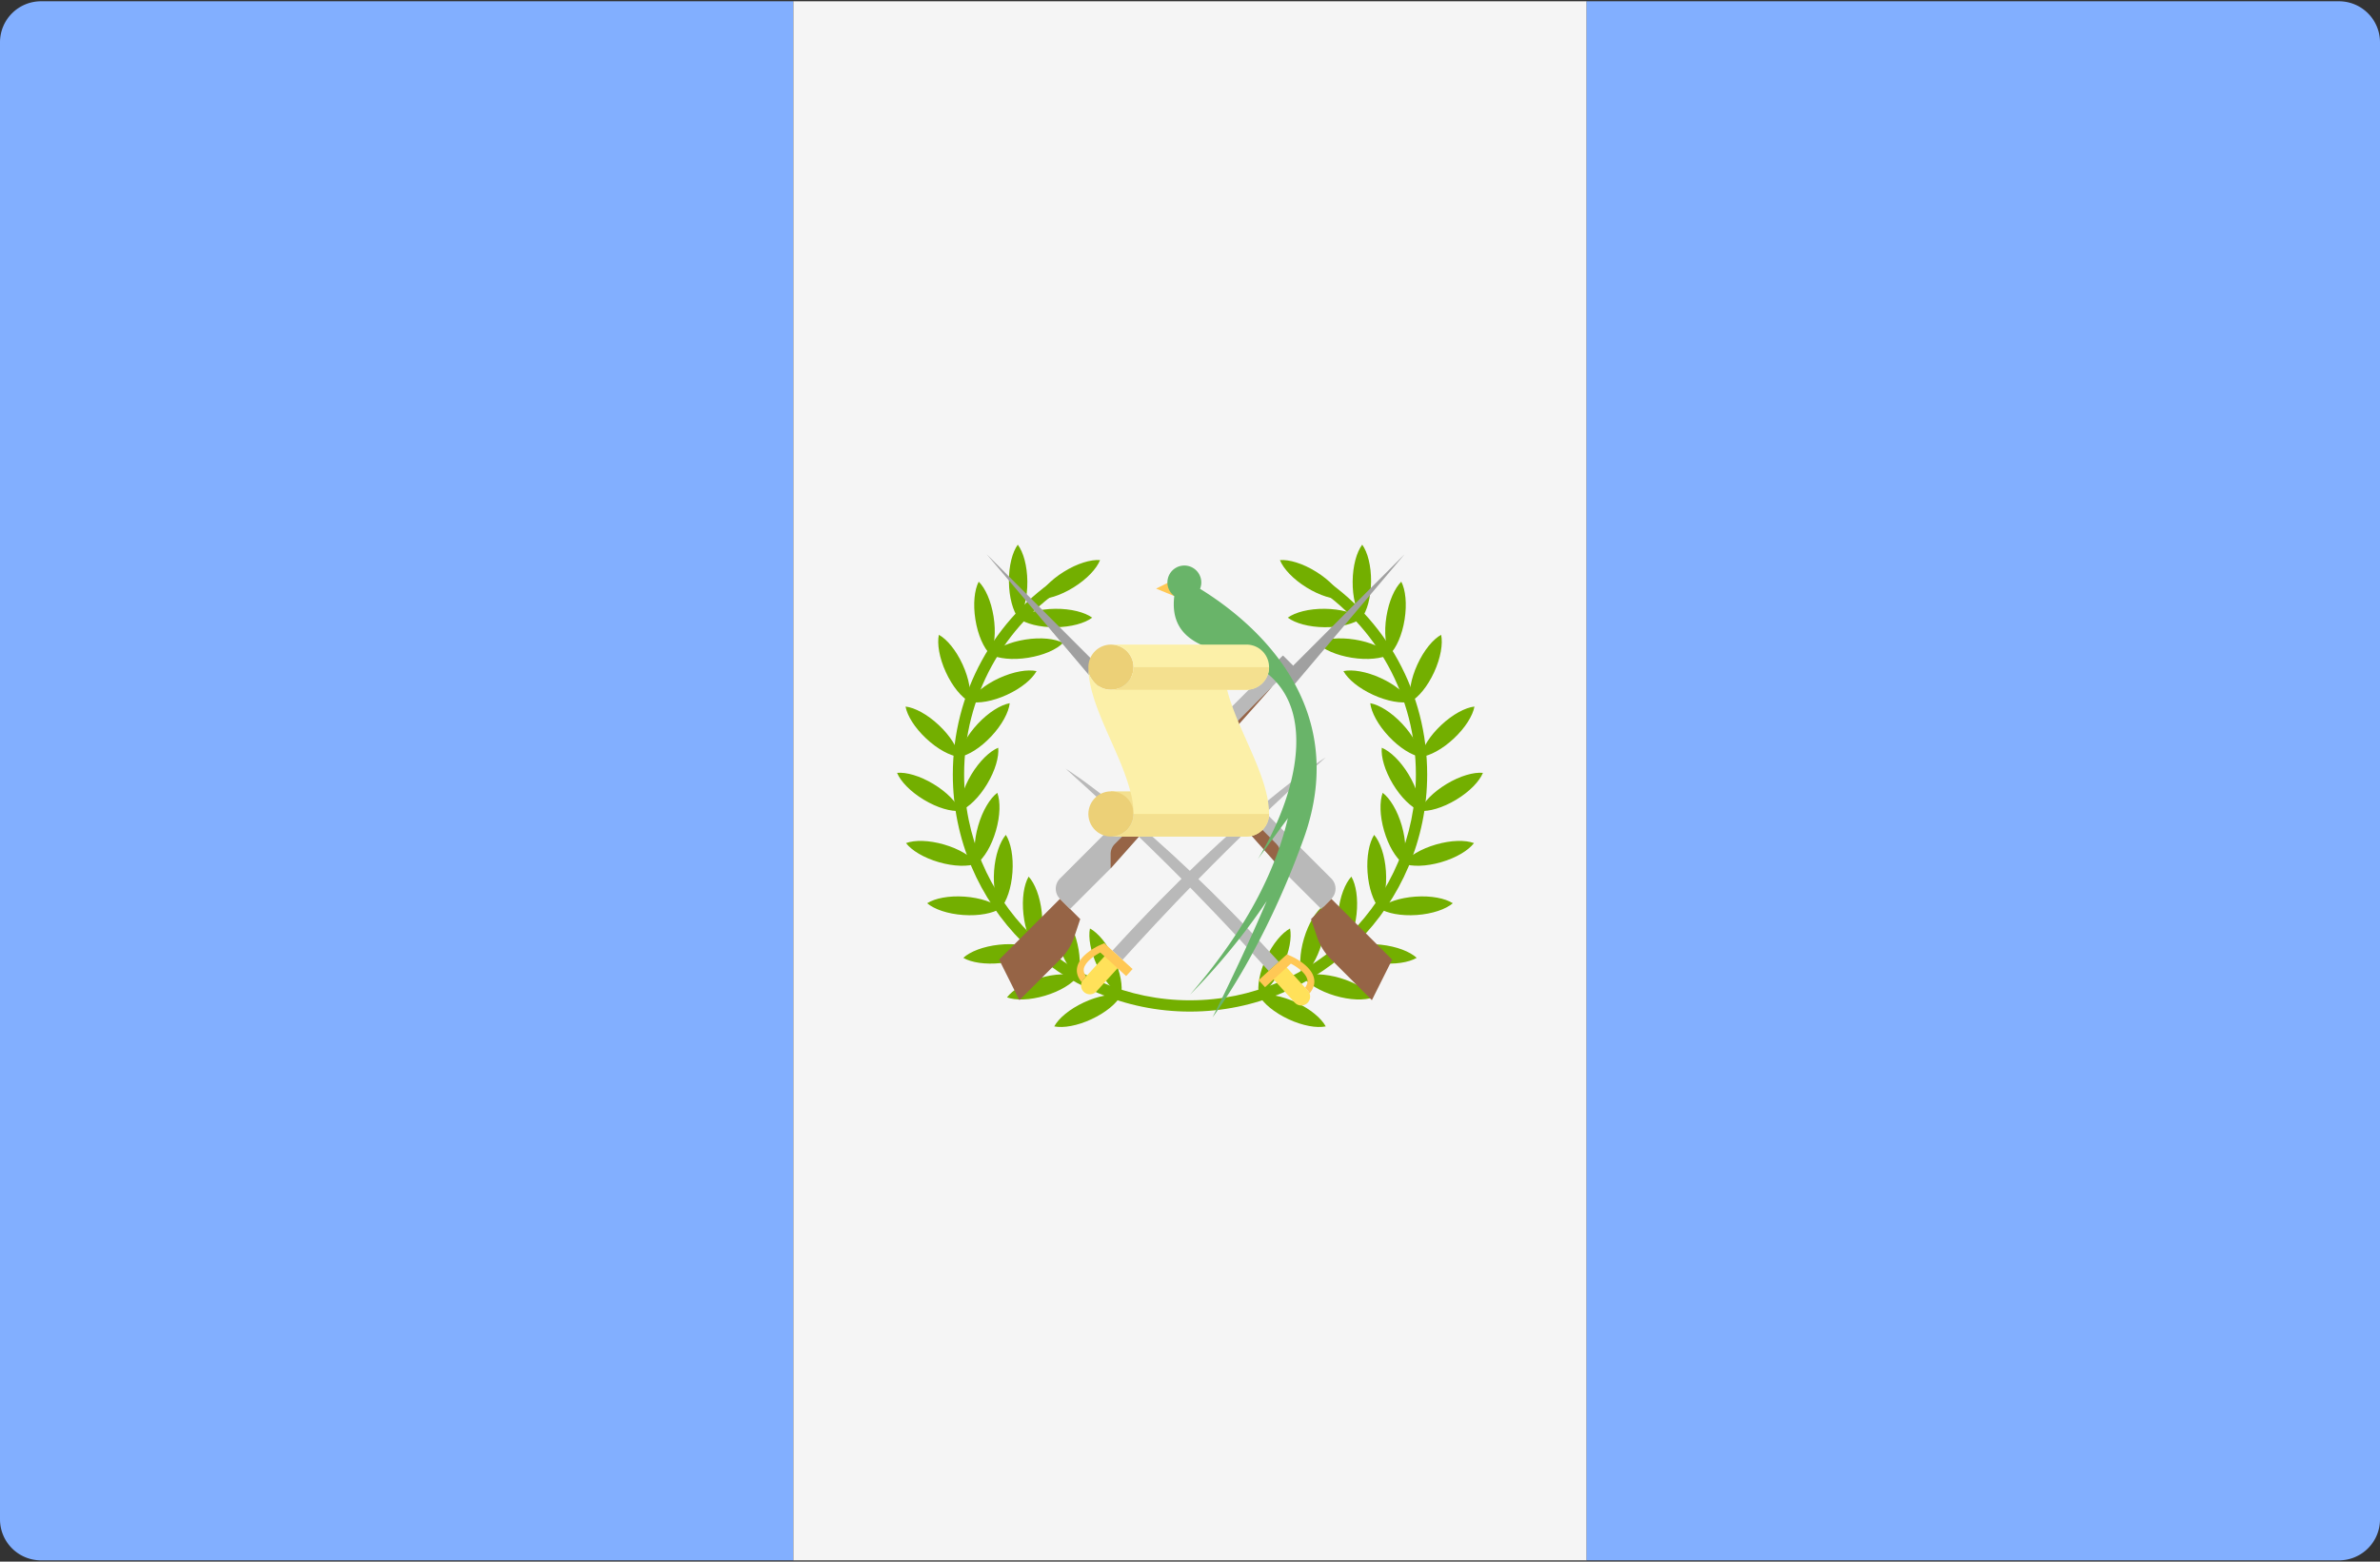 <svg viewBox="0 0 512 336" xmlns="http://www.w3.org/2000/svg"><rect x="0" y="0" width="512" height="336" fill="#333333" stroke="none"/><g fill="none"><path d="M170.667 335.724H8.828A8.829 8.829 0 0 1 0 326.896V9.103A8.829 8.829 0 0 1 8.828.275h161.839v335.449z" fill="#82AFFF"/><path fill="#F5F5F5" d="M170.67.276h170.67v335.448H170.67z"/><path d="M503.172 335.724H341.333V.276h161.839A8.829 8.829 0 0 1 512 9.104v317.793a8.828 8.828 0 0 1-8.828 8.827z" fill="#82AFFF"/><path fill="#FFC855" d="M253.773 124.11l-5.062 2.531 4.657 1.923z"/><g fill="#73AF00"><path d="M256 217.652c-28.135 0-51.023-22.89-51.023-51.023 0-17.478 8.797-33.548 23.531-42.989l1.31 2.046c-14.034 8.993-22.411 24.299-22.411 40.943 0 26.795 21.8 48.594 48.594 48.594l-.001 2.429z"/><path d="M226.798 220.836c1.944.396 4.943-.117 8.023-1.551 3.081-1.436 5.402-3.402 6.349-5.145-1.944-.396-4.943.117-8.023 1.551-3.079 1.436-5.401 3.402-6.349 5.145zm14.374-6.696c.396-1.944-.117-4.943-1.551-8.023-1.436-3.081-3.402-5.402-5.145-6.349-.396 1.944.117 4.943 1.551 8.023 1.435 3.079 3.401 5.401 5.145 6.349zm-24.539.456c1.865.678 4.907.61 8.164-.356 3.257-.967 5.843-2.572 7.036-4.157-1.865-.678-4.907-.61-8.164.356-3.257.967-5.843 2.572-7.036 4.157zm15.201-4.514c.678-1.865.61-4.907-.356-8.164-.968-3.258-2.572-5.843-4.157-7.036-.678 1.865-.61 4.907.356 8.164.967 3.258 2.572 5.843 4.157 7.036zm-24.603-3.994c1.713 1.001 4.717 1.482 8.096 1.116 3.379-.366 6.21-1.481 7.668-2.826-1.713-1.001-4.717-1.482-8.096-1.116-3.379.367-6.21 1.481-7.668 2.826zm15.764-1.711c1.001-1.713 1.482-4.717 1.116-8.096-.366-3.379-1.481-6.21-2.826-7.668-1.001 1.713-1.482 4.717-1.116 8.096.366 3.379 1.481 6.211 2.826 7.668zm-23.537-10.038c1.508 1.289 4.38 2.294 7.77 2.531 3.39.237 6.375-.358 8.047-1.423-1.508-1.289-4.38-2.294-7.77-2.531-3.39-.237-6.374.357-8.047 1.423zm15.818 1.108c1.289-1.508 2.294-4.38 2.531-7.77.237-3.39-.358-6.375-1.423-8.047-1.289 1.508-2.294 4.38-2.531 7.77-.238 3.39.357 6.374 1.423 8.047zm-20.368-14.05c1.204 1.577 3.799 3.164 7.064 4.109 3.265.945 6.306.991 8.167.301-1.204-1.577-3.799-3.164-7.064-4.109-3.265-.945-6.307-.991-8.167-.301z"/><path d="M210.138 185.807c1.577-1.204 3.164-3.799 4.109-7.064.946-3.265.991-6.306.301-8.167-1.577 1.204-3.164 3.799-4.109 7.064-.945 3.266-.99 6.307-.301 8.167zm-17.156-19.521c.758 1.834 2.858 4.034 5.77 5.788 2.912 1.753 5.839 2.58 7.815 2.391-.758-1.834-2.858-4.034-5.77-5.788-2.911-1.753-5.84-2.579-7.815-2.391zm13.585 8.179c1.834-.758 4.034-2.858 5.788-5.77 1.753-2.912 2.58-5.839 2.391-7.815-1.834.758-4.034 2.858-5.788 5.77-1.752 2.912-2.58 5.84-2.391 7.815zm-11.76-22.446c.356 1.952 1.949 4.544 4.428 6.869s5.17 3.746 7.139 3.977c-.356-1.952-1.949-4.544-4.428-6.869s-5.168-3.747-7.139-3.977zm11.569 10.846c1.952-.356 4.544-1.949 6.869-4.428s3.746-5.17 3.977-7.139c-1.952.356-4.544 1.949-6.869 4.428s-3.748 5.168-3.977 7.139zm-4.401-26.283c-.408 1.941.085 4.943 1.501 8.033s3.368 5.423 5.105 6.382c.408-1.941-.085-4.943-1.501-8.033-1.416-3.091-3.368-5.425-5.105-6.382z"/><path d="M208.58 150.997c1.941.408 4.943-.085 8.033-1.501s5.423-3.368 6.382-5.105c-1.941-.408-4.943.085-8.033 1.501s-5.424 3.368-6.382 5.105zm1.966-25.848c-.915 1.76-1.247 4.785-.714 8.141.533 3.357 1.785 6.13 3.201 7.519.915-1.76 1.247-4.785.714-8.141-.533-3.357-1.786-6.129-3.201-7.519zm2.488 15.66c1.76.915 4.785 1.247 8.141.714 3.357-.533 6.13-1.785 7.519-3.201-1.76-.915-4.785-1.247-8.141-.714-3.357.533-6.13 1.785-7.519 3.201zm5.917-23.617c-1.164 1.607-1.938 4.548-1.905 7.947.033 3.399.864 6.325 2.059 7.908 1.164-1.607 1.938-4.548 1.905-7.947-.033-3.398-.863-6.326-2.059-7.908zm.154 15.855c1.607 1.164 4.548 1.938 7.947 1.905 3.399-.033 6.325-.864 7.908-2.059-1.607-1.164-4.548-1.938-7.947-1.905-3.398.033-6.324.864-7.908 2.059zm4.078-4.169c1.977.16 4.894-.707 7.78-2.502 2.887-1.794 4.956-4.024 5.688-5.868-1.977-.16-4.894.707-7.78 2.502-2.886 1.794-4.955 4.024-5.688 5.868zM256 217.652v-2.43c26.794 0 48.594-21.799 48.594-48.594 0-16.644-8.378-31.951-22.411-40.943l1.31-2.046c14.734 9.441 23.531 25.512 23.531 42.989-.001 28.134-22.889 51.024-51.024 51.024z"/><path d="M285.202 220.836c-1.944.396-4.943-.117-8.023-1.551-3.081-1.436-5.402-3.402-6.349-5.145 1.944-.396 4.943.117 8.023 1.551 3.079 1.436 5.401 3.402 6.349 5.145zm-14.374-6.696c-.396-1.944.117-4.943 1.551-8.023 1.436-3.081 3.402-5.402 5.145-6.349.396 1.944-.117 4.943-1.551 8.023-1.435 3.079-3.401 5.401-5.145 6.349zm24.539.456c-1.865.678-4.907.61-8.164-.356-3.257-.967-5.843-2.572-7.036-4.157 1.865-.678 4.907-.61 8.164.356 3.257.967 5.843 2.572 7.036 4.157zm-15.202-4.514c-.677-1.865-.61-4.907.356-8.164.968-3.258 2.572-5.843 4.157-7.036.678 1.865.61 4.907-.356 8.164-.966 3.258-2.571 5.843-4.157 7.036zm24.604-3.994c-1.713 1.001-4.717 1.482-8.096 1.116-3.379-.366-6.21-1.481-7.668-2.826 1.713-1.001 4.717-1.482 8.096-1.116 3.379.367 6.21 1.481 7.668 2.826zm-15.764-1.711c-1.001-1.713-1.482-4.717-1.116-8.096.366-3.379 1.481-6.21 2.826-7.668 1.001 1.713 1.482 4.717 1.116 8.096-.366 3.379-1.481 6.211-2.826 7.668zm23.537-10.038c-1.508 1.289-4.38 2.294-7.77 2.531-3.39.237-6.374-.358-8.047-1.423 1.508-1.289 4.38-2.294 7.77-2.531 3.39-.237 6.374.357 8.047 1.423zm-15.818 1.108c-1.289-1.508-2.294-4.38-2.531-7.77-.237-3.39.358-6.375 1.423-8.047 1.289 1.508 2.294 4.38 2.531 7.77.238 3.391-.357 6.374-1.423 8.047zm20.368-14.05c-1.204 1.577-3.799 3.164-7.064 4.109-3.264.946-6.306.991-8.167.301 1.204-1.577 3.799-3.164 7.064-4.109 3.265-.945 6.307-.991 8.167-.301z"/><path d="M301.862 185.807c-1.577-1.204-3.164-3.799-4.109-7.064-.946-3.265-.991-6.306-.301-8.167 1.577 1.204 3.164 3.799 4.109 7.064.945 3.266.99 6.307.301 8.167zm17.156-19.521c-.758 1.834-2.858 4.034-5.77 5.788-2.912 1.753-5.839 2.58-7.815 2.391.758-1.834 2.858-4.034 5.77-5.788 2.911-1.753 5.84-2.579 7.815-2.391zm-13.585 8.179c-1.834-.758-4.034-2.858-5.788-5.77-1.753-2.912-2.58-5.839-2.391-7.815 1.834.758 4.034 2.858 5.788 5.77 1.754 2.912 2.58 5.84 2.391 7.815zm11.76-22.446c-.356 1.952-1.949 4.544-4.428 6.869s-5.17 3.746-7.139 3.977c.356-1.952 1.949-4.544 4.428-6.869s5.168-3.747 7.139-3.977zm-11.569 10.846c-1.952-.356-4.544-1.949-6.869-4.428s-3.746-5.17-3.977-7.139c1.952.356 4.544 1.949 6.869 4.428s3.748 5.168 3.977 7.139zm4.401-26.283c.408 1.941-.085 4.943-1.501 8.033s-3.368 5.423-5.105 6.382c-.408-1.941.085-4.943 1.501-8.033 1.416-3.091 3.368-5.425 5.105-6.382z"/><path d="M303.42 150.997c-1.941.408-4.943-.085-8.033-1.501s-5.423-3.368-6.382-5.105c1.941-.408 4.943.085 8.033 1.501s5.424 3.368 6.382 5.105zm-1.966-25.848c.915 1.76 1.247 4.785.714 8.141-.533 3.357-1.785 6.13-3.201 7.519-.915-1.76-1.247-4.785-.714-8.141.533-3.356 1.786-6.129 3.201-7.519zm-2.488 15.66c-1.76.915-4.785 1.247-8.141.714-3.357-.533-6.13-1.785-7.519-3.201 1.76-.915 4.785-1.247 8.141-.714 3.357.533 6.13 1.785 7.519 3.201zm-5.917-23.617c1.164 1.607 1.938 4.548 1.905 7.947-.033 3.399-.864 6.325-2.059 7.908-1.164-1.607-1.938-4.548-1.905-7.947.033-3.398.863-6.326 2.059-7.908z"/><path d="M292.895 133.047c-1.607 1.164-4.548 1.938-7.947 1.905-3.399-.033-6.325-.864-7.908-2.059 1.607-1.164 4.548-1.938 7.947-1.905 3.399.033 6.324.864 7.908 2.059zm-4.078-4.169c-1.977.16-4.894-.707-7.78-2.502-2.887-1.794-4.956-4.024-5.688-5.868 1.977-.16 4.894.707 7.78 2.502 2.886 1.794 4.955 4.024 5.688 5.868z"/></g><path d="M228.146 206.351l-8.844 8.844-4.361-8.723 13.084-13.084 4.361 4.361-1.26 3.779a12.33 12.33 0 0 1-2.98 4.823z" fill="#966446"/><path d="M275.997 141.056l-47.972 47.972a3.084 3.084 0 0 0 0 4.361l2.18 2.18 8.723-8.723 34.889-39.251 4.361-4.361-2.181-2.178z" fill="#B9B9B9"/><path d="M239.83 181.583a3.086 3.086 0 0 0-.904 2.18v3.084l34.889-39.251-33.985 33.987z" fill="#966446"/><path fill="#A0A0A0" d="M278.177 143.236l-2.18-2.18-2.181 2.18 2.181 2.182 2.18 2.18 23.987-28.347z"/><path d="M286.284 206.351l8.844 8.844 4.361-8.723-13.084-13.084-4.361 4.361 1.26 3.779a12.33 12.33 0 0 0 2.98 4.823z" fill="#966446"/><path d="M238.433 141.056l47.972 47.972a3.084 3.084 0 0 1 0 4.361l-2.18 2.18-8.723-8.723-34.889-39.251-4.361-4.361 2.181-2.178z" fill="#B9B9B9"/><path d="M274.6 181.583c.578.578.904 1.363.904 2.18v3.084l-34.889-39.251 33.985 33.987z" fill="#966446"/><path fill="#A0A0A0" d="M236.253 143.236l2.18-2.18 2.181 2.18-2.181 2.182-2.18 2.18-23.987-28.347z"/><path d="M239.315 204.537l2.167 1.976c7.906-8.668 21.741-23.837 43.673-43.529.001.001-18.169 11.216-45.84 41.553z" fill="#B9B9B9"/><path d="M233.184 213.434a1.908 1.908 0 0 1-.124-2.694l4.644-5.092a1.908 1.908 0 0 1 2.818 2.57l-4.644 5.092a1.906 1.906 0 0 1-2.694.124z" fill="#FFE15A"/><path d="M237.556 202.933l-1.258.561c-1.119.557-4.063 2.222-4.57 4.595-.242 1.124.099 2.219.972 3.255.083-.214.196-.422.361-.601l.585-.641c-.395-.574-.605-1.138-.486-1.704.318-1.484 2.298-2.809 3.542-3.466l5.564 5.075 1.384-1.517-6.094-5.557z" fill="#FFC855"/><path d="M275.093 206.936l-2.167 1.976c-7.906-8.668-21.741-23.837-43.673-43.529-.001.001 18.169 11.216 45.84 41.553z" fill="#B9B9B9"/><path d="M281.224 215.835c.778-.71.833-1.916.124-2.694l-4.644-5.092a1.908 1.908 0 0 0-2.818 2.57l4.644 5.092c.71.778 1.916.833 2.694.124z" fill="#FFE15A"/><path d="M276.852 205.332l1.258.561c1.119.557 4.063 2.222 4.57 4.595.242 1.124-.099 2.219-.972 3.255a1.882 1.882 0 0 0-.361-.601l-.585-.641c.395-.574.605-1.138.486-1.704-.318-1.484-2.298-2.809-3.542-3.466l-5.564 5.075-1.384-1.517 6.094-5.557z" fill="#FFC855"/><path d="M258.161 126.686a3.63 3.63 0 0 0 .269-1.362 3.645 3.645 0 0 0-7.29 0 3.63 3.63 0 0 0 1.482 2.919c-1.318 10.585 9.119 11.394 13.096 12.874 6.034 2.244 13.603 6.787 13.127 19.484-.462 12.342-8.267 24.251-8.267 24.251l6.479-8.808c-2.369 10.02-7.901 22.784-21.057 37.963 0 0 8.995-8.799 16.501-20.146-5.523 12.993-11.642 25.005-11.642 25.005s10.833-14.072 19.59-38.419c10.616-29.517-11.716-47.251-22.288-53.761z" fill="#69B469"/><path fill="#F4E08F" d="M238.996 170.273h9.719v4.86h-9.719z"/><g transform="translate(234 138)" fill="#ECD077"><circle cx="4.996" cy="37.128" r="4.86"/><circle cx="4.996" cy="5.548" r="4.86"/></g><path d="M268.148 148.406a4.86 4.86 0 0 0 0-9.72h-29.156a4.86 4.86 0 1 1-4.86 4.86c0 8.157 6.826 18.019 9.027 26.727 0 0 .692 2.176.692 4.86a4.86 4.86 0 0 1-4.86 4.86h29.156a4.86 4.86 0 0 0 4.86-4.86c0-8.157-6.826-18.019-9.027-26.727h4.168z" fill="#FCF0A8"/><path d="M243.852 143.548a4.86 4.86 0 0 1-4.86 4.86h29.156a4.86 4.86 0 0 0 4.86-4.86h-29.156zm0 31.585a4.86 4.86 0 0 1-4.86 4.86h29.156a4.86 4.86 0 0 0 4.86-4.86h-29.156z" fill="#F4E08F"/></g></svg>